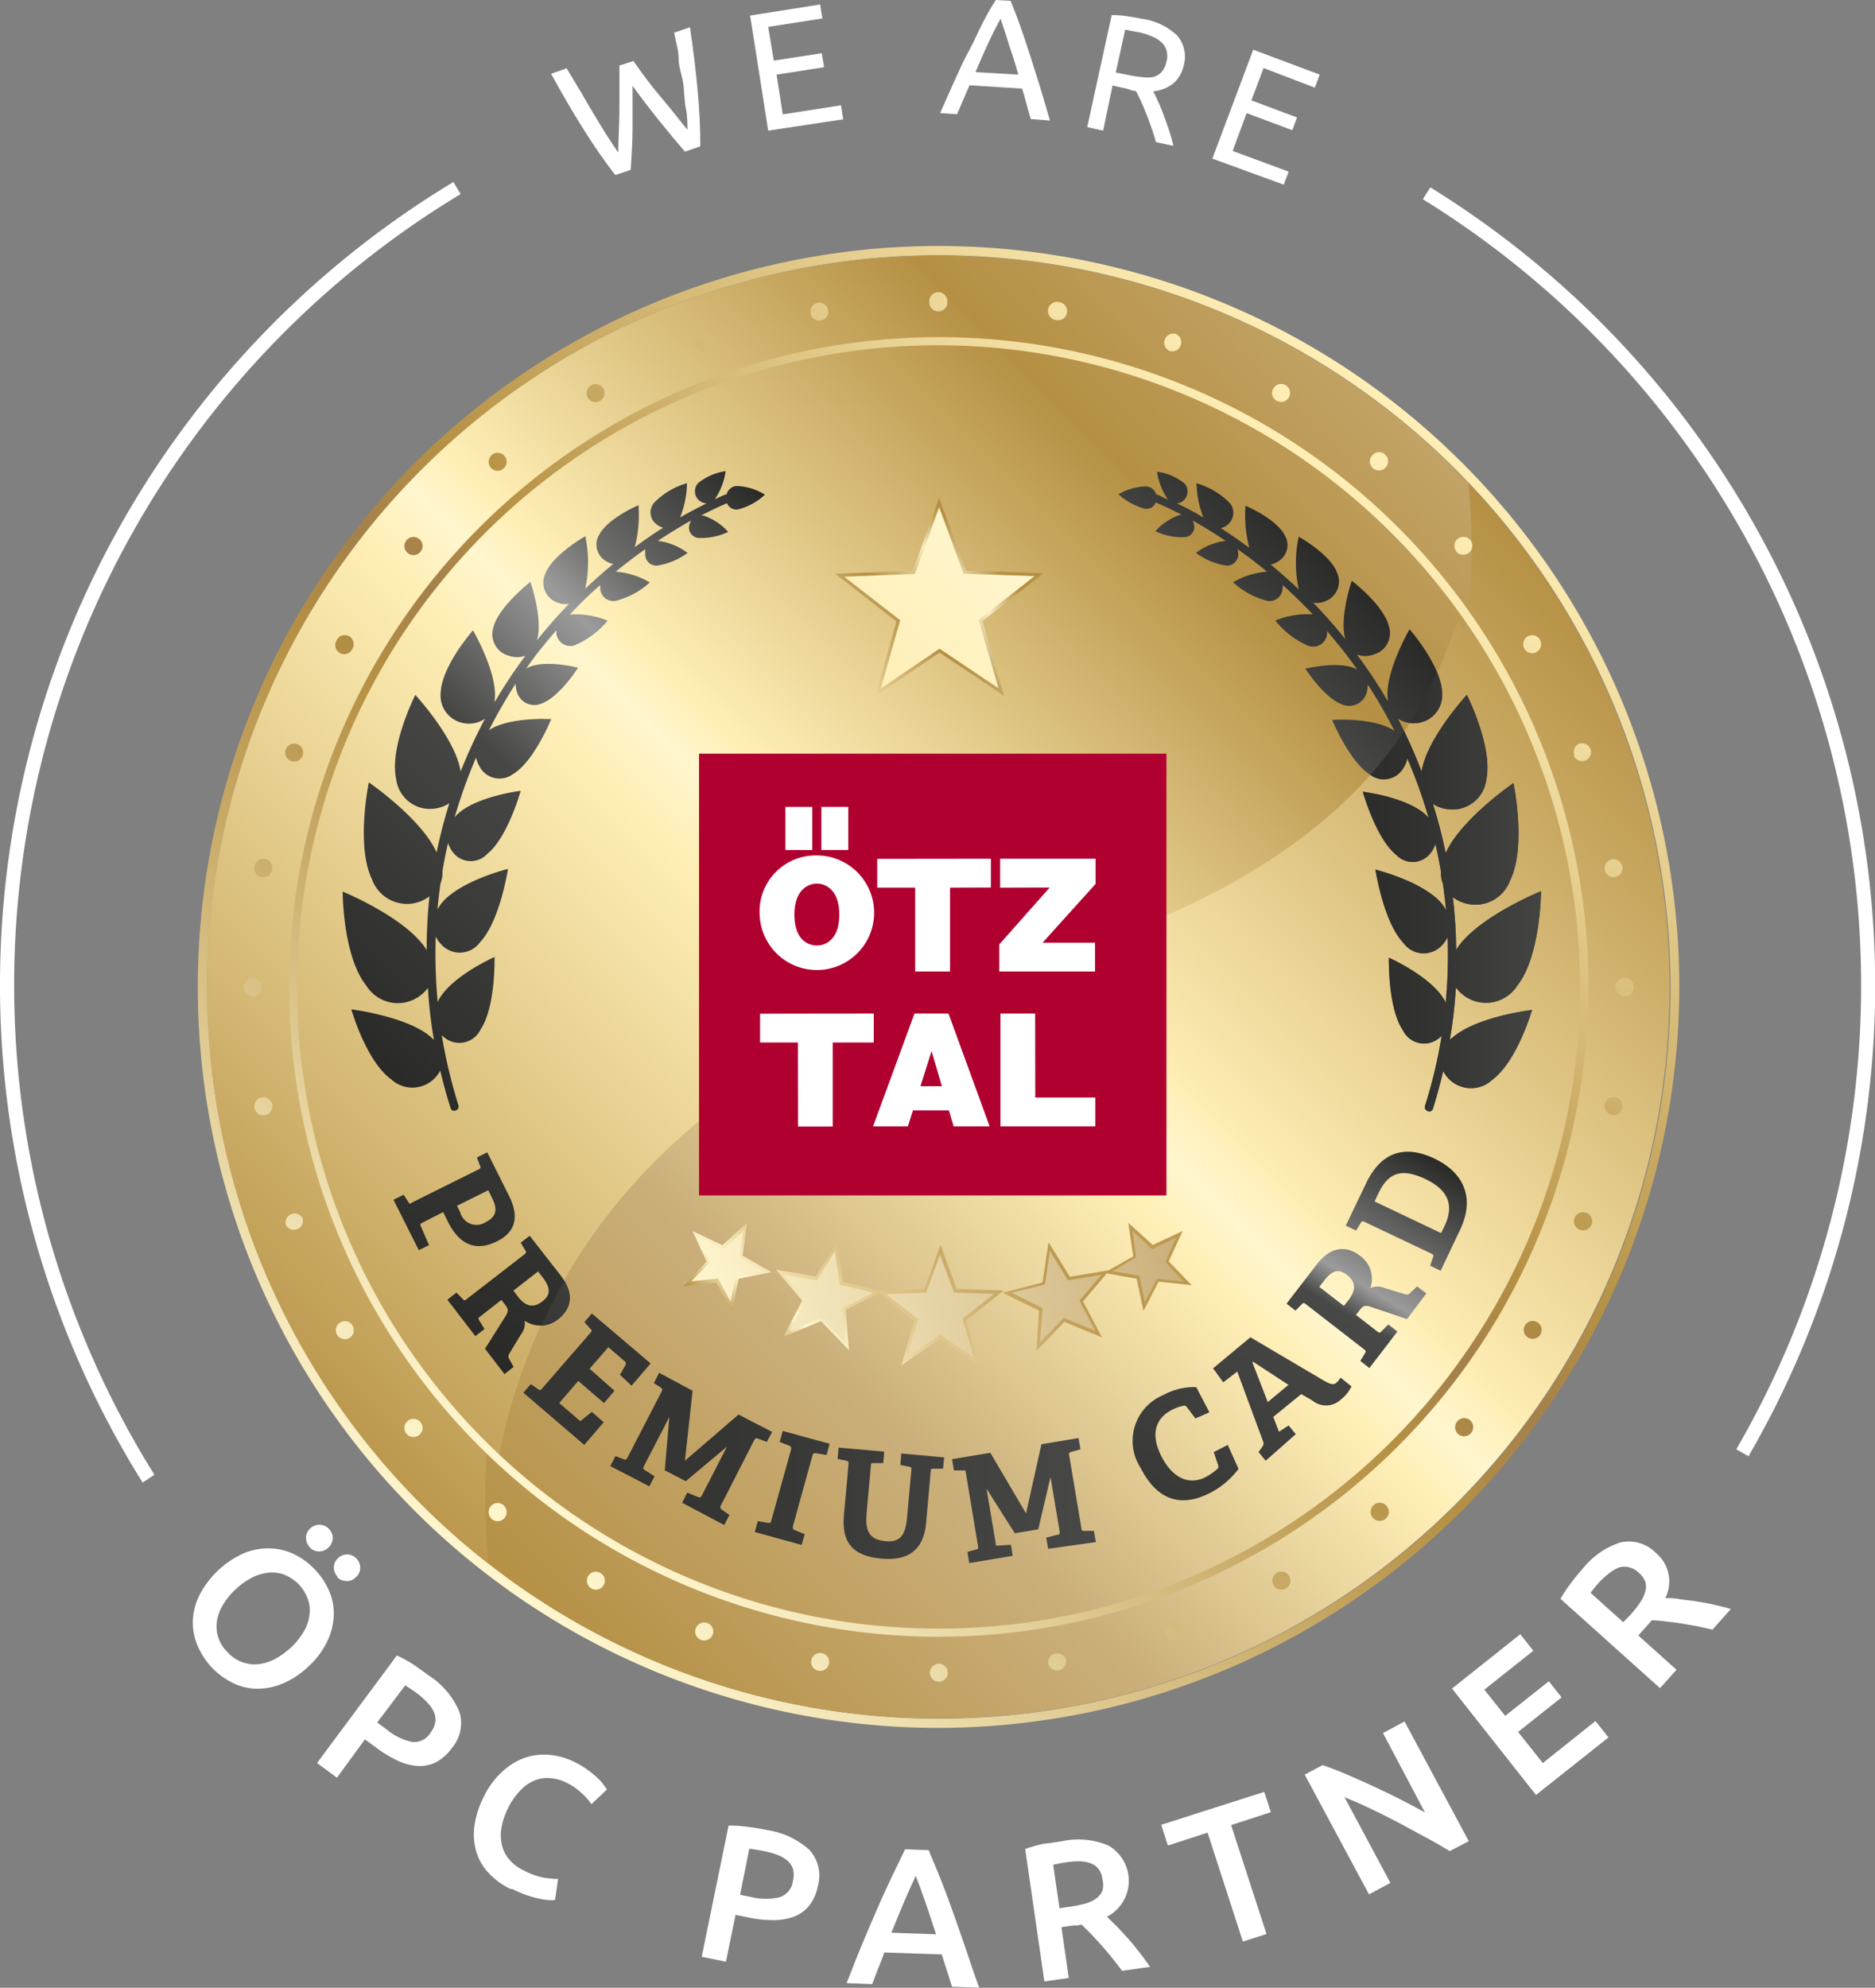 <svg id="Ebene_1" data-name="Ebene 1" xmlns="http://www.w3.org/2000/svg" xmlns:xlink="http://www.w3.org/1999/xlink" width="133.95" height="141.97" viewBox="0 0 133.95 141.97"><rect x="0" y="0" width="133.95" height="141.97" fill="#808080" stroke="none"/><defs><style>.cls-1{fill:none;}.cls-2{fill:url(#Neues_Verlaufsfeld_1);}.cls-3{fill:url(#linear-gradient);}.cls-4{fill:url(#linear-gradient-2);}.cls-5{clip-path:url(#clip-path);}.cls-6{fill:url(#linear-gradient-3);}.cls-7{fill:url(#linear-gradient-4);}.cls-8{fill:url(#linear-gradient-5);}.cls-9{fill:url(#linear-gradient-6);}.cls-10{fill:url(#linear-gradient-7);}.cls-11{fill:url(#linear-gradient-8);}.cls-12{fill:url(#linear-gradient-9);}.cls-13{fill:url(#linear-gradient-10);}.cls-14{fill:url(#linear-gradient-11);}.cls-15{fill:#b00030;}.cls-16{fill:#fff;}.cls-17{clip-path:url(#clip-path-2);}.cls-18{fill:url(#linear-gradient-12);}.cls-19{clip-path:url(#clip-path-3);}.cls-20{fill:url(#Neues_Verlaufsfeld_1-3);}.cls-21{fill:url(#Unbenannter_Verlauf_32);}</style><linearGradient id="Neues_Verlaufsfeld_1" x1="53.89" y1="109.19" x2="78.23" y2="68.53" gradientUnits="userSpaceOnUse"><stop offset="0" stop-color="#292928"/><stop offset="0.19" stop-color="#323231"/><stop offset="0.73" stop-color="#484847"/><stop offset="0.78" stop-color="#9b9b9b"/><stop offset="0.85" stop-color="#6e6e6d"/><stop offset="1" stop-color="#292928"/></linearGradient><linearGradient id="linear-gradient" x1="23.46" y1="109.73" x2="98.27" y2="34.91" gradientTransform="translate(-2.92 8.18) rotate(-8.13)" gradientUnits="userSpaceOnUse"><stop offset="0" stop-color="#fff6ce"/><stop offset="0.17" stop-color="#dfca92"/><stop offset="0.34" stop-color="#c1a05a"/><stop offset="0.43" stop-color="#b59044"/><stop offset="0.51" stop-color="#a4804b"/><stop offset="0.59" stop-color="#b59044"/><stop offset="1" stop-color="#ffefb6"/></linearGradient><linearGradient id="linear-gradient-2" x1="36.32" y1="137.37" x2="110.19" y2="63.5" gradientTransform="matrix(1, 0, 0, 1, -5.71, -29.25)" gradientUnits="userSpaceOnUse"><stop offset="0" stop-color="#b59044"/><stop offset="0.27" stop-color="#cbb07c"/><stop offset="0.49" stop-color="#ffefb6"/><stop offset="0.53" stop-color="#fff6ce"/><stop offset="0.57" stop-color="#ffefb6"/><stop offset="0.57" stop-color="#feedb4"/><stop offset="0.87" stop-color="#caaa64"/><stop offset="1" stop-color="#b59044"/></linearGradient><clipPath id="clip-path" transform="translate(-0.52 -0.67)"><path id="SVGID" class="cls-1" d="M67.55,18.93A52.24,52.24,0,1,0,119.8,71.15,52.23,52.23,0,0,0,67.55,18.93Z"/></clipPath><linearGradient id="linear-gradient-3" x1="16.07" y1="123.16" x2="100.75" y2="38.48" gradientTransform="matrix(1, 0, 0, 1, -5.71, -29.25)" gradientUnits="userSpaceOnUse"><stop offset="0" stop-color="#b59044"/><stop offset="0.42" stop-color="#ffefb6"/><stop offset="0.46" stop-color="#fff6ce"/><stop offset="0.49" stop-color="#ffefb6"/><stop offset="0.77" stop-color="#b59044"/><stop offset="1" stop-color="#cbb07c"/></linearGradient><linearGradient id="linear-gradient-4" x1="28.06" y1="105.13" x2="93.67" y2="39.51" xlink:href="#linear-gradient"/><linearGradient id="linear-gradient-5" x1="49.44" y1="100.49" x2="66.78" y2="83.15" gradientTransform="translate(-2.92 8.18) rotate(-8.13)" gradientUnits="userSpaceOnUse"><stop offset="0" stop-color="#b59044"/><stop offset="0.12" stop-color="#fff6ce"/><stop offset="0.24" stop-color="#e9d39c"/><stop offset="0.64" stop-color="#bd9a51"/></linearGradient><linearGradient id="linear-gradient-6" x1="40.43" y1="93.26" x2="75.23" y2="93.26" gradientTransform="translate(-2.92 8.18) rotate(-8.13)" gradientUnits="userSpaceOnUse"><stop offset="0" stop-color="#fff6ce"/><stop offset="1" stop-color="#cbb07c"/></linearGradient><linearGradient id="linear-gradient-7" x1="68.13" y1="79.05" x2="78.54" y2="68.65" gradientTransform="matrix(1, 0, 0, 1, -6.24, -29.92)" gradientUnits="userSpaceOnUse"><stop offset="0" stop-color="#e9d39c"/><stop offset="0.39" stop-color="#b59044"/><stop offset="0.68" stop-color="#f6e9c0"/><stop offset="0.86" stop-color="#b59044"/></linearGradient><linearGradient id="linear-gradient-8" x1="68.59" y1="78.55" x2="78.08" y2="69.06" gradientTransform="matrix(1, 0, 0, 1, -6.24, -29.92)" gradientUnits="userSpaceOnUse"><stop offset="0" stop-color="#ffefb6"/><stop offset="1" stop-color="#fff6ce"/></linearGradient><linearGradient id="linear-gradient-9" x1="29.23" y1="102.29" x2="63.58" y2="67.94" gradientTransform="matrix(1, 0, 0, 1, -5.71, -29.25)" gradientUnits="userSpaceOnUse"><stop offset="0" stop-color="#292928"/><stop offset="0.11" stop-color="#313130"/><stop offset="0.45" stop-color="#474746"/><stop offset="0.68" stop-color="#9b9b9b"/><stop offset="0.77" stop-color="#6e6e6d"/><stop offset="1" stop-color="#292928"/></linearGradient><linearGradient id="linear-gradient-10" x1="92.24" y1="93.4" x2="108.82" y2="76.82" gradientTransform="matrix(1, 0, 0, 1, -5.71, -29.25)" gradientUnits="userSpaceOnUse"><stop offset="0" stop-color="#6e6e6d"/><stop offset="0.36" stop-color="#585857"/><stop offset="1" stop-color="#292928"/></linearGradient><linearGradient id="linear-gradient-11" x1="25.83" y1="107.36" x2="95.9" y2="37.28" xlink:href="#linear-gradient"/><clipPath id="clip-path-2" transform="translate(-0.52 -0.67)"><path id="SVGID-2" data-name="SVGID" class="cls-1" d="M104.1,74.92a33.74,33.74,0,0,0,.43-3.71,3.08,3.08,0,0,0,.74.68,2.66,2.66,0,0,0,3.67-.86c1.65-2.12,1.67-6.71,1.67-6.71s-4.52,1.84-6,4.09l-.06.1a33.59,33.59,0,0,0-.24-3.76,2.8,2.8,0,0,0,.71.38,2.65,2.65,0,0,0,3.4-1.62c1.16-2.41.22-6.91.22-6.91s-3.75,2.57-4.84,5a34.75,34.75,0,0,0-.91-3.51,2.53,2.53,0,0,0,1.11.38,2.43,2.43,0,0,0,2.7-2.12c.49-2.34-1.39-6.05-1.39-6.05s-2.88,3.13-3.23,5.48A36.76,36.76,0,0,0,100.39,52a2,2,0,0,0,1.37.31,2,2,0,0,0,1.78-2.17c-.06-1.95-2.32-4.53-2.32-4.53s-1.8,3.11-1.56,5c0,0,0,.08,0,.13a36,36,0,0,0-2.2-3.32,1.73,1.73,0,0,0,1.19,0,1.59,1.59,0,0,0,1.1-2c-.37-1.54-2.66-3.27-2.66-3.27s-.91,2.66-.46,4.17c-.72-.9-1.48-1.76-2.29-2.6a1.57,1.57,0,0,0,.93-.14,1.5,1.5,0,0,0,.77-2C95.57,40.27,93.3,39,93.3,39a8.93,8.93,0,0,0,0,3.76c-.65-.61-1.32-1.2-2-1.77a1.44,1.44,0,0,0,.53-.22,1.35,1.35,0,0,0,.47-1.87c-.61-1.19-2.8-2.11-2.8-2.11a9,9,0,0,0,.27,3l-.93-.66c-.33-.23-.7-.48-1.11-.74a1.07,1.07,0,0,0,.46-.22,1.09,1.09,0,0,0,.22-1.53A5.31,5.31,0,0,0,86,35.19a7.06,7.06,0,0,0,.49,2.44c-.59-.35-1.23-.7-1.89-1a.86.86,0,0,0,.53-1.44,4,4,0,0,0-1.95-.83,4.77,4.77,0,0,0,.78,2L83.21,36h-.08a.82.82,0,0,0-.71-.59,4.17,4.17,0,0,0-2,.56A4.55,4.55,0,0,0,82.29,37a.71.71,0,0,0,.8-.44c.64.27,1.26.57,1.86.88h-.12a4.09,4.09,0,0,0-1.77,1.17,4.41,4.41,0,0,0,2.15.42.73.73,0,0,0,.6-.94,1.28,1.28,0,0,0-.09-.24c.89.49,1.69,1,2.36,1.45a4.39,4.39,0,0,0-2.12.86,4.88,4.88,0,0,0,2.19.91.81.81,0,0,0,.83-.88,1,1,0,0,0-.06-.31c.73.52,1.44,1.06,2.12,1.62a5.58,5.58,0,0,0-2.43.76,5.79,5.79,0,0,0,2.46,1.33.94.94,0,0,0,1.08-.94.64.64,0,0,0,0-.2c.76.68,1.47,1.38,2.16,2.1a6.06,6.06,0,0,0-2.68.44A6,6,0,0,0,94,46.8,1,1,0,0,0,95.32,46a1.14,1.14,0,0,0,0-.26c.77.89,1.49,1.8,2.16,2.75l-.11-.06c-1.23-.58-3.59,0-3.59,0s1.34,2.1,2.62,2.55a1.29,1.29,0,0,0,1.74-.8,1.83,1.83,0,0,0,.09-.62,34.17,34.17,0,0,1,1.91,3.31c-1.47-1-4.45-.78-4.45-.78h0s1.23,3,2.75,3.94a1.62,1.62,0,0,0,2.38-.58,1.91,1.91,0,0,0,.24-.61,35,35,0,0,1,1.53,4.27,2.31,2.31,0,0,0-.16-.19c-1.34-1.32-4.55-1.7-4.55-1.7s.92,3.31,2.37,4.49a1.61,1.61,0,0,0,2.49-.14,2,2,0,0,0,.33-.63c.15.66.28,1.32.4,2a2,2,0,0,0,.14.88c.08.62.16,1.24.22,1.86a3.3,3.3,0,0,0-.27-.42c-1.31-1.63-4.78-2.48-4.78-2.48s.57,3.74,2,5.24a1.78,1.78,0,0,0,2.75.17,2.58,2.58,0,0,0,.41-.58,36.64,36.64,0,0,1-.14,4.68.84.84,0,0,0-.06-.14c-.94-1.73-4-3.08-4-3.08s-.09,3.57,1,5.18a1.68,1.68,0,0,0,2.52.62,2.5,2.5,0,0,0,.25-.21,34.49,34.49,0,0,1-1.19,5,.3.3,0,0,0,.2.37.26.26,0,0,0,.23,0,.27.27,0,0,0,.14-.17c.28-.89.52-1.79.73-2.68a2.63,2.63,0,0,0,.35.49,2.22,2.22,0,0,0,3.15.13c1.8-1.33,2.85-5,2.85-5s-4,.47-5.71,2Z"/></clipPath><linearGradient id="linear-gradient-12" x1="101.05" y1="93.73" x2="118.16" y2="93.73" gradientTransform="matrix(1, 0, 0, 1, -5.71, -29.25)" gradientUnits="userSpaceOnUse"><stop offset="0.02" stop-color="#292928"/><stop offset="0.41" stop-color="#323231"/><stop offset="1" stop-color="#484847"/></linearGradient><clipPath id="clip-path-3" transform="translate(-0.52 -0.67)"><path id="SVGID-3" data-name="SVGID" class="cls-2" d="M28.63,86.36l.73-.36.35.55c.09.12.12.12.26,0l4.74-2.36c.14-.07.16-.1.11-.24l-.23-.61.74-.37,1.57,3.14c.85,1.71.21,2.68-.86,3.21-1.61.81-2.75.16-3.53-1.41l-.33-.67L30.69,88c-.14.07-.16.09-.11.24l.59,1.36-.73.36Zm4.77.9a1.2,1.2,0,0,0,1.83.69c.89-.44.77-1.07.44-1.72l-.27-.55-2.23,1.11ZM35.17,97l1.47-2.33c.2-.32.21-.49,0-.77l-.3-.39-1.53,1.2c-.13.1-.14.13-.06.26l.38.62-.65.51-2-2.6.65-.51.46.47c.09.11.14.1.26,0L38,90.25c.12-.1.13-.13.06-.26l-.34-.56.64-.5,2.17,2.78c1.15,1.47.71,2.51-.14,3.18A2,2,0,0,1,38,95a1.27,1.27,0,0,1-.28,1l-.82,1.36a.33.33,0,0,0,0,.37l.31.57-.65.51Zm2.31-3.77c.46.59,1,1,1.8.38.63-.49.54-1,0-1.72l-.32-.41-1.76,1.37ZM89,105.58a5.9,5.9,0,0,1-2,1.7c-2.29,1.19-3.92.35-5-1.78a3.54,3.54,0,0,1,1.62-5.19,4.57,4.57,0,0,1,2.36-.57l.94,1.8-1,.44-.62-.82a.21.21,0,0,0-.23-.09,3.11,3.11,0,0,0-.87.32c-1.17.61-1.5,1.79-.68,3.35s2,2,3.1,1.44a4.06,4.06,0,0,0,.86-.59c.09-.09.1-.13.06-.28l-.31-.93,1-.51Zm4.48-5.34-2,1.63.41,1.06.69-.45.51.62L90.94,105l-.51-.62.27-.38a.36.36,0,0,0,.06-.37l-1.85-5-1,.77-.73-1,2.67-2.22L95,99.22c.55.32.78.4,1,.2a1.45,1.45,0,0,0,.29-.36l.78.63a2.63,2.63,0,0,1-.76.94,1.54,1.54,0,0,1-2.06.05Zm-3.44-2.31L90,98l1.09,2.81,1.48-1.23Zm11-3.05L98.43,94c-.36-.12-.53-.08-.74.2l-.3.38,1.54,1.2c.13.1.15.1.26,0l.51-.52.65.51-2,2.61-.65-.51.34-.56c.08-.12.06-.16-.06-.26l-4.18-3.24c-.13-.1-.16-.1-.27,0l-.46.47-.64-.5L94.57,91c1.14-1.47,2.27-1.29,3.12-.63a2,2,0,0,1,.73,2.29,1.3,1.3,0,0,1,1,0l1.52.46a.33.33,0,0,0,.35-.13l.47-.44.66.5Zm-4.22-1.31c.46-.59.72-1.22-.08-1.85-.63-.48-1.09-.28-1.65.45l-.32.41,1.76,1.36Zm6.62-2.14-.75-.36.21-.62c.06-.13,0-.17-.11-.24L98,87.94c-.14-.07-.18-.06-.26.06l-.34.56-.74-.35,1.44-3c1.11-2.35,2.85-2.76,4.88-1.8s3,2.75,1.81,5.18Zm.28-3.2c.78-1.65.07-2.66-1.35-3.34-1.72-.82-2.67-.47-3.37,1l-.28.59,4.75,2.26Z"/></clipPath><linearGradient id="Neues_Verlaufsfeld_1-3" x1="59.94" y1="142.67" x2="72.37" y2="121.91" gradientTransform="matrix(1, 0, 0, 1, -5.71, -29.25)" xlink:href="#Neues_Verlaufsfeld_1"/><linearGradient id="Unbenannter_Verlauf_32" x1="37.91" y1="103.36" x2="78.76" y2="103.36" gradientUnits="userSpaceOnUse"><stop offset="0.36" stop-color="#353534"/><stop offset="1" stop-color="#484847"/></linearGradient></defs><path class="cls-3" d="M67.58,124.08a52.92,52.92,0,1,1,52.91-52.93A53,53,0,0,1,67.58,124.08Zm0-105.18a52.26,52.26,0,1,0,52.28,52.25A52.31,52.31,0,0,0,67.55,18.9Z" transform="translate(-0.52 -0.67)"/><path class="cls-4" d="M67.55,18.93A52.24,52.24,0,1,0,119.8,71.15,52.23,52.23,0,0,0,67.55,18.93Z" transform="translate(-0.52 -0.67)"/><g class="cls-5"><path class="cls-6" d="M104.94,30.25c.28,3.41,1.34,10,.2,15.25-.17.73-.35-1-.59-.3-2.72,8.36-9.33,18.71-32.29,24.85-26.12,7-34,23.7-36.08,34.59-.13.69-.82-1.1-.88-.44a48.55,48.55,0,0,0,.59,11.61S8.24,102.72,7.5,72.44,41,8.38,54,8.38C80,8.37,102.35-.65,104.94,30.25Z" transform="translate(-0.52 -0.67)"/></g><path class="cls-7" d="M67.58,117.57A46.41,46.41,0,1,1,114,71.15,46.46,46.46,0,0,1,67.58,117.57Zm0-92.24A45.83,45.83,0,1,0,113.4,71.15,45.89,45.89,0,0,0,67.55,25.33Z" transform="translate(-0.52 -0.67)"/><path class="cls-8" d="M65.83,95,63.37,93l-2.43,1.21.23,2.89-2-2.07-2.68,1.11,1.34-2.58-1.88-2.21,2.86.48,1.52-2.47.43,2.87,2.57.62,3.24-.12,1.14-3.15,1.15,3.15,3.36.11L69.54,95l.94,3.21L67.69,96.3l-2.77,1.88Zm8.92-.72L72.14,93,75,92.27l.43-2.88,1.52,2.47,2.76-.46,1.77-1L81.12,88l1.75,1.59,2.14-1-1,2.17,1.64,1.7-2.36-.25L82.21,94.3,81.72,92l-2.13-.38-1.7,2,1.35,2.57-2.68-1.11-2,2.08Zm-23.06-2-2.36.26L51,90.77,50,88.6l2.13,1L53.89,88l-.32,2.35,2.06,1.18L53.29,92l-.49,2.32Z" transform="translate(-0.52 -0.67)"/><path class="cls-9" d="M67.67,90.28l1,2.71,2.87.09-2.26,1.78.8,2.77L67.69,96,65.3,97.64l.79-2.77L63.82,93.1,66.69,93Zm-8.78,1.84-2.4-.41,1.57,1.86-1.12,2.16,2.25-.93,1.7,1.74-.19-2.43L62.89,93l-2.37-.57-.36-2.41ZM75.52,90l-.35,2.41L72.8,93,75,94.11l-.18,2.42,1.7-1.73,2.25.92-1.13-2.16,1.58-1.85-2.4.4Zm5.91-1.42.25,1.88-1.65,1,1.88.33.39,1.86L83.2,92l1.88.2L83.77,90.8l.78-1.74-1.72.83ZM52.17,89.9l-1.71-.82.78,1.73-1.32,1.37,1.9-.2.89,1.67.39-1.86L55,91.46l-1.65-.95.26-1.88Z" transform="translate(-0.52 -0.67)"/><polygon class="cls-10" points="64.04 44.38 59.66 40.98 65.21 40.77 67.09 35.55 69.01 40.76 74.55 40.94 70.19 44.36 71.73 49.69 67.12 46.61 62.53 49.72 64.04 44.38"/><polygon class="cls-11" points="67.09 36.23 68.84 40.98 73.9 41.15 69.92 44.28 71.33 49.15 67.12 46.33 62.93 49.17 64.31 44.3 60.31 41.19 65.37 40.99 67.09 36.23"/><path class="cls-12" d="M53.12,35.38a.82.82,0,0,0-.7.61s-.05,0-.08,0l-.75.33a4.7,4.7,0,0,0,.77-2,4.11,4.11,0,0,0-1.94.83A.86.86,0,0,0,51,36.62q-1,.5-1.89,1a7,7,0,0,0,.49-2.44,5.27,5.27,0,0,0-2.38,1.43,1.06,1.06,0,0,0,.22,1.52,1.26,1.26,0,0,0,.46.23c-.41.25-.78.5-1.11.73s-.62.44-.92.66a9.18,9.18,0,0,0,.26-3s-2.18.93-2.8,2.11a1.36,1.36,0,0,0,.47,1.88,1.67,1.67,0,0,0,.53.21q-1.05.86-2,1.77a8.93,8.93,0,0,0,0-3.75S40,40.28,39.47,41.66a1.5,1.5,0,0,0,.77,2,1.65,1.65,0,0,0,.93.14c-.81.83-1.57,1.7-2.29,2.6.46-1.52-.47-4.17-.47-4.17S36.13,44,35.76,45.5a1.59,1.59,0,0,0,1.1,2,1.75,1.75,0,0,0,1.2,0,34.06,34.06,0,0,0-2.2,3.32l0-.13c.25-1.92-1.55-5-1.55-5S32.07,48.22,32,50.17a2,2,0,0,0,1.79,2.17A2,2,0,0,0,35.17,52a36.76,36.76,0,0,0-1.74,3.77c-.36-2.35-3.24-5.47-3.24-5.47s-1.87,3.7-1.37,6a2.43,2.43,0,0,0,2.69,2.13,2.55,2.55,0,0,0,1.11-.39c-.36,1.15-.66,2.32-.91,3.51-1.09-2.43-4.84-5-4.84-5s-.94,4.5.22,6.91a2.66,2.66,0,0,0,4.11,1.23C31.06,66,31,67.27,31,68.54a.6.6,0,0,0-.06-.11C29.47,66.18,25,64.35,25,64.35s0,4.59,1.68,6.7a2.65,2.65,0,0,0,3.67.86,2.87,2.87,0,0,0,.74-.68,33.19,33.19,0,0,0,.43,3.71l-.19-.18c-1.66-1.49-5.71-2-5.71-2s1.05,3.7,2.85,5a2.23,2.23,0,0,0,3.16-.14,2,2,0,0,0,.34-.49c.21.9.46,1.79.74,2.68a.24.24,0,0,0,.14.17.26.26,0,0,0,.23,0,.29.29,0,0,0,.19-.37,37.3,37.3,0,0,1-1.19-5,2.5,2.5,0,0,0,.25.21,1.68,1.68,0,0,0,2.52-.62c1.09-1.62,1-5.18,1-5.18s-3.08,1.36-4,3.08l-.06.15a36.86,36.86,0,0,1-.14-4.69,2.11,2.11,0,0,0,.41.58,1.78,1.78,0,0,0,2.75-.17c1.43-1.5,2-5.24,2-5.24s-3.47.85-4.77,2.48a4.19,4.19,0,0,0-.27.42c.06-.62.13-1.24.22-1.86a2.17,2.17,0,0,0,.14-.88c.11-.67.24-1.33.4-2a2.2,2.2,0,0,0,.32.62,1.61,1.61,0,0,0,2.49.14c1.46-1.18,2.38-4.5,2.38-4.5s-3.22.4-4.56,1.71a2.31,2.31,0,0,0-.16.19,36.19,36.19,0,0,1,1.53-4.27,2.12,2.12,0,0,0,.24.62,1.61,1.61,0,0,0,2.38.57c1.52-.89,2.75-3.94,2.75-3.94h0s-3-.18-4.45.79a37.57,37.57,0,0,1,1.91-3.32,1.76,1.76,0,0,0,.1.62,1.29,1.29,0,0,0,1.74.8c1.28-.45,2.62-2.56,2.62-2.56s-2.37-.62-3.6,0l-.11.07c.67-1,1.4-1.86,2.16-2.75a2.36,2.36,0,0,0,0,.26,1,1,0,0,0,1.3.82A6.17,6.17,0,0,0,43.93,45a6.09,6.09,0,0,0-2.69-.44q1-1.1,2.16-2.1a1.29,1.29,0,0,0,0,.2.94.94,0,0,0,1.08.93,5.7,5.7,0,0,0,2.46-1.32,5.6,5.6,0,0,0-2.43-.77c.68-.56,1.39-1.1,2.11-1.61a1.13,1.13,0,0,0,0,.3.8.8,0,0,0,.83.88,4.94,4.94,0,0,0,2.19-.91,4.44,4.44,0,0,0-2.12-.86c.67-.45,1.48-.95,2.36-1.45a1.28,1.28,0,0,0-.09.24.74.74,0,0,0,.6,1,4.5,4.5,0,0,0,2.15-.43,4.07,4.07,0,0,0-1.78-1.17H50.6c.6-.31,1.22-.61,1.86-.88a.71.71,0,0,0,.8.44A4.43,4.43,0,0,0,55.17,36,4.11,4.11,0,0,0,53.12,35.38Z" transform="translate(-0.52 -0.67)"/><path class="cls-13" d="M104.1,74.92a33.74,33.74,0,0,0,.43-3.71,3.08,3.08,0,0,0,.74.68,2.66,2.66,0,0,0,3.67-.86c1.65-2.12,1.67-6.71,1.67-6.71s-4.52,1.84-6,4.09l-.06.1a33.59,33.59,0,0,0-.24-3.76,2.8,2.8,0,0,0,.71.38,2.65,2.65,0,0,0,3.4-1.62c1.16-2.41.22-6.91.22-6.91s-3.75,2.57-4.84,5a34.75,34.75,0,0,0-.91-3.51,2.53,2.53,0,0,0,1.11.38,2.43,2.43,0,0,0,2.7-2.12c.49-2.34-1.39-6.05-1.39-6.05s-2.88,3.13-3.23,5.48A36.76,36.76,0,0,0,100.39,52a2,2,0,0,0,1.37.31,2,2,0,0,0,1.78-2.17c-.06-1.95-2.32-4.53-2.32-4.53s-1.8,3.11-1.56,5c0,0,0,.08,0,.13a36,36,0,0,0-2.2-3.32,1.73,1.73,0,0,0,1.19,0,1.59,1.59,0,0,0,1.1-2c-.37-1.54-2.66-3.27-2.66-3.27s-.91,2.66-.46,4.17c-.72-.9-1.48-1.76-2.29-2.6a1.57,1.57,0,0,0,.93-.14,1.5,1.5,0,0,0,.77-2C95.57,40.27,93.3,39,93.3,39a8.93,8.93,0,0,0,0,3.76c-.65-.61-1.32-1.2-2-1.77a1.44,1.44,0,0,0,.53-.22,1.35,1.35,0,0,0,.47-1.87c-.61-1.19-2.8-2.11-2.8-2.11a9,9,0,0,0,.27,3l-.93-.66c-.33-.23-.7-.48-1.11-.74a1.07,1.07,0,0,0,.46-.22,1.09,1.09,0,0,0,.22-1.53A5.31,5.31,0,0,0,86,35.19a7.06,7.06,0,0,0,.49,2.44c-.59-.35-1.23-.7-1.89-1a.86.86,0,0,0,.53-1.44,4,4,0,0,0-1.95-.83,4.77,4.77,0,0,0,.78,2L83.21,36h-.08a.82.82,0,0,0-.71-.59,4.17,4.17,0,0,0-2,.56A4.55,4.55,0,0,0,82.29,37a.71.71,0,0,0,.8-.44c.64.27,1.26.57,1.86.88h-.12a4.09,4.09,0,0,0-1.77,1.17,4.41,4.41,0,0,0,2.15.42.73.73,0,0,0,.6-.94,1.28,1.28,0,0,0-.09-.24c.89.49,1.69,1,2.36,1.45a4.39,4.39,0,0,0-2.12.86,4.88,4.88,0,0,0,2.19.91.81.81,0,0,0,.83-.88,1,1,0,0,0-.06-.31c.73.52,1.44,1.06,2.12,1.62a5.58,5.58,0,0,0-2.43.76,5.79,5.79,0,0,0,2.46,1.33.94.94,0,0,0,1.08-.94.64.64,0,0,0,0-.2c.76.68,1.47,1.38,2.16,2.1a6.06,6.06,0,0,0-2.68.44A6,6,0,0,0,94,46.8,1,1,0,0,0,95.32,46a1.14,1.14,0,0,0,0-.26c.77.89,1.49,1.8,2.16,2.75l-.11-.06c-1.23-.58-3.59,0-3.59,0s1.34,2.1,2.62,2.55a1.29,1.29,0,0,0,1.74-.8,1.83,1.83,0,0,0,.09-.62,34.17,34.17,0,0,1,1.91,3.31c-1.47-1-4.45-.78-4.45-.78h0s1.23,3,2.75,3.94a1.62,1.62,0,0,0,2.38-.58,1.91,1.91,0,0,0,.24-.61,35,35,0,0,1,1.53,4.27,2.31,2.31,0,0,0-.16-.19c-1.34-1.32-4.55-1.7-4.55-1.7s.92,3.31,2.37,4.49a1.61,1.61,0,0,0,2.49-.14,2,2,0,0,0,.33-.63c.15.66.28,1.32.4,2a2,2,0,0,0,.14.88c.08.62.16,1.24.22,1.86a3.3,3.3,0,0,0-.27-.42c-1.31-1.63-4.78-2.48-4.78-2.48s.57,3.74,2,5.24a1.78,1.78,0,0,0,2.75.17,2.58,2.58,0,0,0,.41-.58,36.64,36.64,0,0,1-.14,4.68.84.84,0,0,0-.06-.14c-.94-1.73-4-3.08-4-3.08s-.09,3.57,1,5.18a1.68,1.68,0,0,0,2.52.62,2.5,2.5,0,0,0,.25-.21,34.49,34.49,0,0,1-1.19,5,.3.3,0,0,0,.2.37.26.26,0,0,0,.23,0,.27.27,0,0,0,.14-.17c.28-.89.52-1.79.73-2.68a2.63,2.63,0,0,0,.35.49,2.22,2.22,0,0,0,3.15.13c1.8-1.33,2.85-5,2.85-5s-4,.47-5.71,2Z" transform="translate(-0.52 -0.67)"/><path class="cls-14" d="M68.2,22.18a.65.65,0,1,1-1.29,0,.64.64,0,0,1,.64-.64A.65.65,0,0,1,68.2,22.18Zm-.62,97.32a.64.64,0,1,0,.65.64A.64.64,0,0,0,67.58,119.5ZM58.94,22.3a.64.64,0,1,0,.74.52A.63.63,0,0,0,58.94,22.3Zm17,96.46a.65.65,0,0,0-.53.75.65.65,0,0,0,1.27-.23A.64.64,0,0,0,76,118.76ZM50.58,24.53a.66.66,0,0,0-.39.83.65.65,0,0,0,.83.39.65.65,0,1,0-.44-1.22Zm33.53,92.05a.63.63,0,0,0-.38.82.64.64,0,1,0,1.21-.44A.63.63,0,0,0,84.11,116.58ZM42.74,28.2a.64.64,0,1,0,.88.23A.63.63,0,0,0,42.74,28.2Zm49,84.81a.64.64,0,0,0-.24.88.64.64,0,0,0,1.12-.64A.64.64,0,0,0,91.75,113ZM35.66,33.16a.65.65,0,0,0-.08.91.63.63,0,0,0,.9.07.62.62,0,0,0,.08-.9A.63.63,0,0,0,35.66,33.16Zm63,75a.65.65,0,0,0,.83,1,.65.65,0,1,0-.83-1Zm-69.1-68.9a.64.64,0,0,0,1,.82.63.63,0,0,0-.08-.9A.64.64,0,0,0,29.54,39.28Zm75.06,62.94a.64.64,0,0,0,.08.9.64.64,0,1,0,.83-1A.64.64,0,0,0,104.6,102.22Zm-80-55.86A.64.64,0,1,0,25.7,47a.65.65,0,0,0-.23-.88A.64.64,0,0,0,24.59,46.36Zm84.84,49a.63.63,0,0,0,.24.87.64.64,0,1,0-.24-.87ZM20.93,54.2a.64.64,0,1,0,1.21.44.64.64,0,0,0-.38-.82A.65.65,0,0,0,20.93,54.2ZM113,87.68a.64.64,0,0,0,.38.82.65.65,0,1,0-.38-.82ZM18.7,62.56a.64.64,0,1,0,1.26.22.64.64,0,1,0-1.26-.22Zm96.47,17a.64.64,0,1,0,1.27.22.64.64,0,0,0-.53-.74A.63.63,0,0,0,115.17,79.54ZM17.94,71.18a.65.65,0,1,0,.65-.65A.64.64,0,0,0,17.94,71.18Zm98,0a.65.65,0,1,0,.64-.65A.65.65,0,0,0,115.9,71.15ZM18.7,79.79a.65.65,0,0,0,.75.53.66.66,0,0,0,.52-.75.64.64,0,0,0-1.27.22Zm96.46-17a.64.64,0,1,0,.53-.74A.63.63,0,0,0,115.16,62.75ZM20.94,88.15a.65.65,0,0,0,1.21-.45.65.65,0,0,0-1.21.45Zm92-33.54a.64.64,0,1,0,.38-.82A.65.65,0,0,0,113,54.61ZM24.6,96a.64.64,0,1,0,1.11-.65.63.63,0,0,0-.87-.23A.64.64,0,0,0,24.6,96Zm84.82-49a.64.64,0,1,0,1.11-.64.64.64,0,1,0-1.11.64ZM29.56,103.07a.65.65,0,1,0,.08-.91A.65.65,0,0,0,29.56,103.07Zm75-63a.65.65,0,0,0,1-.83.66.66,0,0,0-.91-.08A.65.65,0,0,0,104.58,40.08Zm-68.9,69.1a.64.64,0,1,0,.82-1,.63.63,0,0,0-.9.08A.65.65,0,0,0,35.68,109.18ZM98.62,34.12a.64.64,0,1,0,.83-1,.63.63,0,0,0-.9.08A.63.63,0,0,0,98.62,34.12Zm-55.85,80a.64.64,0,0,0,.64-1.11.64.64,0,1,0-.64,1.11ZM91.72,29.29a.64.64,0,1,0-.23-.88A.63.63,0,0,0,91.72,29.29ZM50.61,117.8a.66.66,0,0,0,.83-.39.64.64,0,0,0-.39-.82.64.64,0,1,0-.44,1.21ZM84.08,25.74a.65.65,0,0,0,.44-1.22.65.65,0,0,0-.44,1.22ZM59,120a.64.64,0,1,0,.23-1.26.64.64,0,0,0-.75.51A.64.64,0,0,0,59,120Zm17-96.47a.64.64,0,0,0,.75-.52.65.65,0,0,0-.52-.75.65.65,0,1,0-.23,1.27Z" transform="translate(-0.52 -0.67)"/><rect class="cls-15" x="49.94" y="53.83" width="33.39" height="31.55"/><path class="cls-16" d="M54.79,66a4.09,4.09,0,1,0,4.08-4.23A4,4,0,0,0,54.79,66Z" transform="translate(-0.52 -0.67)"/><rect class="cls-16" x="56.11" y="57.63" width="1.92" height="3.08"/><path class="cls-15" d="M57.27,66c0-1.8,1-2.22,1.61-2.22s1.6.42,1.6,2.22-1,2.2-1.6,2.2S57.27,67.83,57.27,66Z" transform="translate(-0.52 -0.67)"/><rect class="cls-16" x="58.68" y="57.63" width="1.92" height="3.08"/><polygon class="cls-16" points="71.39 69.39 78.23 69.39 78.23 67.33 74.48 67.33 78.27 63.13 78.27 61.33 71.45 61.33 71.45 63.4 74.99 63.39 71.39 67.45 71.39 69.39"/><polygon class="cls-16" points="57.01 80.46 59.49 80.46 59.49 74.46 62.42 74.46 62.42 72.39 54.3 72.4 54.3 74.46 57 74.46 57.01 80.46"/><polygon class="cls-16" points="65.38 69.39 67.87 69.39 67.87 63.4 70.79 63.39 70.79 61.33 62.67 61.34 62.67 63.4 65.38 63.4 65.38 69.39"/><polygon class="cls-16" points="62.37 80.45 64.86 80.45 65.22 79.31 67.79 79.31 68.13 80.45 70.7 80.45 67.76 72.39 65.33 72.39 62.37 80.45"/><polygon class="cls-15" points="65.76 77.58 66.54 75.1 66.56 75.1 67.29 77.58 65.76 77.58"/><polygon class="cls-16" points="71.47 80.45 78.25 80.45 78.25 78.39 73.96 78.39 73.95 72.39 71.47 72.39 71.47 80.45"/><g class="cls-17"><path class="cls-18" d="M96.42,58.13a35.68,35.68,0,0,0,4.94-6,29,29,0,0,0,2.82-6s5.5,3.38,7.51,8,.07,25.47-4.44,26.22-4.07,4.82-7.32,0-5.07-14-4.45-16.39A43.46,43.46,0,0,0,96.42,58.13Z" transform="translate(-0.52 -0.67)"/></g><path id="SVGID-4" data-name="SVGID" class="cls-2" d="M28.63,86.36l.73-.36.35.55c.09.12.12.12.26,0l4.74-2.36c.14-.07.16-.1.11-.24l-.23-.61.74-.37,1.57,3.14c.85,1.71.21,2.68-.86,3.21-1.61.81-2.75.16-3.53-1.41l-.33-.67L30.69,88c-.14.07-.16.09-.11.24l.59,1.36-.73.36Zm4.77.9a1.2,1.2,0,0,0,1.83.69c.89-.44.77-1.07.44-1.72l-.27-.55-2.23,1.11ZM35.17,97l1.47-2.33c.2-.32.21-.49,0-.77l-.3-.39-1.53,1.2c-.13.1-.14.13-.06.26l.38.62-.65.51-2-2.6.65-.51.46.47c.09.11.14.1.26,0L38,90.25c.12-.1.13-.13.06-.26l-.34-.56.64-.5,2.17,2.78c1.15,1.47.71,2.51-.14,3.18A2,2,0,0,1,38,95a1.27,1.27,0,0,1-.28,1l-.82,1.36a.33.33,0,0,0,0,.37l.31.57-.65.51Zm2.31-3.77c.46.59,1,1,1.8.38.63-.49.54-1,0-1.72l-.32-.41-1.76,1.37ZM89,105.58a5.9,5.9,0,0,1-2,1.7c-2.29,1.19-3.92.35-5-1.78a3.54,3.54,0,0,1,1.62-5.19,4.57,4.57,0,0,1,2.36-.57l.94,1.8-1,.44-.62-.82a.21.21,0,0,0-.23-.09,3.11,3.11,0,0,0-.87.32c-1.17.61-1.5,1.79-.68,3.35s2,2,3.1,1.44a4.06,4.06,0,0,0,.86-.59c.09-.09.1-.13.06-.28l-.31-.93,1-.51Zm4.48-5.34-2,1.63.41,1.06.69-.45.51.62L90.94,105l-.51-.62.27-.38a.36.36,0,0,0,.06-.37l-1.85-5-1,.77-.73-1,2.67-2.22L95,99.22c.55.32.78.4,1,.2a1.45,1.45,0,0,0,.29-.36l.78.63a2.63,2.63,0,0,1-.76.94,1.54,1.54,0,0,1-2.06.05Zm-3.44-2.31L90,98l1.09,2.81,1.48-1.23Zm11-3.05L98.43,94c-.36-.12-.53-.08-.74.2l-.3.38,1.54,1.2c.13.1.15.1.26,0l.51-.52.65.51-2,2.61-.65-.51.34-.56c.08-.12.06-.16-.06-.26l-4.18-3.24c-.13-.1-.16-.1-.27,0l-.46.47-.64-.5L94.57,91c1.14-1.47,2.27-1.29,3.12-.63a2,2,0,0,1,.73,2.29,1.3,1.3,0,0,1,1,0l1.52.46a.33.33,0,0,0,.35-.13l.47-.44.66.5Zm-4.22-1.31c.46-.59.72-1.22-.08-1.85-.63-.48-1.09-.28-1.65.45l-.32.41,1.76,1.36Zm6.62-2.14-.75-.36.21-.62c.06-.13,0-.17-.11-.24L98,87.94c-.14-.07-.18-.06-.26.06l-.34.56-.74-.35,1.44-3c1.11-2.35,2.85-2.76,4.88-1.8s3,2.75,1.81,5.18Zm.28-3.2c.78-1.65.07-2.66-1.35-3.34-1.72-.82-2.67-.47-3.37,1l-.28.59,4.75,2.26Z" transform="translate(-0.52 -0.67)"/><g class="cls-19"><path class="cls-20" d="M43.8,87.65a44.17,44.17,0,0,0-5.31,9.26c-1.76,4.57-1.76,5.82-1.76,5.82s12.9,8.26,16.34,9.45,27.41,3.18,28,.11,0-10.76-2-12.26S45.18,90,44.68,89.15,43.8,87.65,43.8,87.65Z" transform="translate(-0.52 -0.67)"/></g><path class="cls-21" d="M37.91,100.14l.53-.61.54.37c.12.08.16.07.26-.05l3.47-4c.1-.12.12-.16,0-.26l-.44-.49.53-.62L47,98.05l-1.36,1.59-.83-.78.4-.7c.06-.09,0-.14,0-.21l-1.23-1.06-1.34,1.54L44.42,100l-.75.88L41.83,99.3l-1.36,1.58,1.41,1.21c.08.08.11.09.2,0l.72-.58.85.74-1.39,1.62ZM49.25,108l.37-.72.79.32c.13.05.17,0,.24-.1l1.8-3.5,0,0-2.94,2.46-1.5-.78.33-3.81,0,0-1.81,3.5c-.08.15-.08.17,0,.26l.75.48-.37.72-2.79-1.45.37-.71.61.23c.14.05.17,0,.24-.11l2.44-4.72c.07-.13.07-.17,0-.26l-.55-.36.38-.73L50,100l-.55,5,0,0,3.83-3.3,2.4,1.24-.38.72-.65-.25c-.15-.05-.17,0-.24.1L52,108.23c-.06.12,0,.17.06.25l.57.39-.37.72Zm5.19,2.09.22-.78.75.13c.14,0,.17,0,.21-.16l1.42-5.1c0-.15,0-.2-.11-.25l-.71-.27.22-.79,3.35.92-.22.8-.79-.13c-.15,0-.17,0-.21.14l-1.41,5.1c0,.16,0,.18.1.24l.75.3-.22.77Zm11.19-4.44c0-.16,0-.2-.15-.22l-.64-.13.07-.82,3.06.28-.08.81-.69,0c-.16,0-.17,0-.19.18l-.33,3.71c-.18,2-1.38,2.7-3.19,2.53-2.06-.18-2.86-1.17-2.68-3.1l.33-3.66c0-.16,0-.2-.15-.23l-.63-.13.07-.81,3.26.29-.07.82-.7,0c-.16,0-.17,0-.18.18l-.31,3.38c-.1,1.18.11,1.85,1.23,2s1.54-.35,1.66-1.65Zm9.77,5.64-.14-.8.83-.21c.14,0,.15-.09.13-.23l-.65-3.88h0l-.88,3.73-1.67.28L71,107h0l.65,3.88c0,.17,0,.19.2.18l.89-.06.13.79-3.11.52-.13-.8.63-.17c.14,0,.16-.08.13-.24l-.87-5.24c0-.15-.05-.18-.2-.17l-.65,0-.14-.8,2.74-.46,2.55,4.33h0l1.1-4.94,2.65-.44.14.8-.67.19c-.15.05-.16.07-.14.23l.88,5.25c0,.13.06.16.2.16l.69,0,.14.8Z" transform="translate(-0.52 -0.67)"/><path class="cls-16" d="M45.71,6.8c0,1.12,0,2.17,0,3.14s-.08,1.93-.13,2.86l-1.1.37c-.79-1-1.56-2.13-2.3-3.31s-1.51-2.49-2.29-3.92L41,5.55,42,7.21c.32.55.63,1.09.94,1.61l.9,1.47c.3.47.58.89.85,1.28,0-.9.07-1.88.08-2.94s0-2.16,0-3.28l1-.32c.64.91,1.29,1.79,2,2.62s1.29,1.6,1.86,2.29c0-.46,0-1-.11-1.52s-.11-1.12-.18-1.72S49,5.49,49,4.86,48.78,3.59,48.68,3l1.13-.38c.24,1.6.42,3.1.55,4.5s.19,2.73.19,4l-1.1.38c-.61-.71-1.22-1.44-1.83-2.2S46.37,7.71,45.71,6.8Z" transform="translate(-0.52 -0.67)"/><path class="cls-16" d="M55.4,10,54.11,1.78l5-.79.16,1-3.87.6L55.8,5l3.43-.53.16,1L56,6l.44,2.84,4.16-.65.16,1Z" transform="translate(-0.52 -0.67)"/><path class="cls-16" d="M74.16,9.17c-.11-.37-.22-.73-.31-1.09s-.2-.72-.31-1.08l-3.76-.24-.89,2.07-1.21-.08c.38-.86.73-1.65,1.06-2.38s.64-1.42,1-2.07.62-1.28.92-1.87.62-1.18,1-1.76l1.06.06c.25.62.49,1.24.71,1.87s.45,1.29.67,2,.46,1.42.69,2.18.48,1.6.74,2.5ZM73.27,6Q73,5,72.64,4C72.43,3.28,72.21,2.64,72,2c-.31.58-.62,1.18-.91,1.82s-.59,1.29-.88,2Z" transform="translate(-0.52 -0.67)"/><path class="cls-16" d="M82.91,7.19c.09.18.2.42.34.72s.27.62.41,1,.26.72.39,1.1.22.74.3,1.08l-1.25-.27c-.09-.33-.19-.67-.31-1s-.24-.68-.37-1-.25-.62-.38-.9-.25-.53-.36-.74a1.8,1.8,0,0,1-.32-.06L81,7l-1-.22L79.33,10l-1.14-.25,1.75-8a6.3,6.3,0,0,1,1.11.08c.4.06.76.12,1.09.19A4.55,4.55,0,0,1,84.61,3.2a2.3,2.3,0,0,1,.48,2.12,2.37,2.37,0,0,1-.73,1.29A2.64,2.64,0,0,1,82.91,7.19ZM82,3,80.9,2.79l-.67,3.06L81,6a8,8,0,0,0,1.06.17,2.48,2.48,0,0,0,.84,0,1.21,1.21,0,0,0,.6-.35,1.64,1.64,0,0,0,.35-.75,1.47,1.47,0,0,0,0-.81,1.29,1.29,0,0,0-.37-.58,2.17,2.17,0,0,0-.65-.4A5.16,5.16,0,0,0,82,3Z" transform="translate(-0.52 -0.67)"/><path class="cls-16" d="M87.13,12l2.92-7.78L94.8,6l-.35.93L90.79,5.53l-.87,2.31,3.26,1.22-.34.91L89.58,8.75l-1,2.7,4,1.48-.35.93Z" transform="translate(-0.52 -0.67)"/><path class="cls-16" d="M22.52,119.72a5.88,5.88,0,0,1-1.87,1.22,4.58,4.58,0,0,1-1.85.34,4,4,0,0,1-1.72-.45,5.18,5.18,0,0,1-1.47-1.11,5.36,5.36,0,0,1-1-1.57,4.21,4.21,0,0,1-.31-1.75,4.49,4.49,0,0,1,.48-1.82,6.6,6.6,0,0,1,3.22-3,4.64,4.64,0,0,1,1.87-.32,4.35,4.35,0,0,1,1.73.45,5,5,0,0,1,1.46,1.11,5.19,5.19,0,0,1,1,1.54,4.09,4.09,0,0,1,.3,1.76,4.79,4.79,0,0,1-.48,1.82A5.81,5.81,0,0,1,22.52,119.72Zm-5.14-5.56a4.81,4.81,0,0,0-.93,1.13,3.23,3.23,0,0,0-.43,1.16,2.56,2.56,0,0,0,.73,2.2,2.65,2.65,0,0,0,2.12.89,3.49,3.49,0,0,0,1.2-.33,5.47,5.47,0,0,0,1.2-.84,5.26,5.26,0,0,0,.93-1.13,3.07,3.07,0,0,0,.42-1.17,2.44,2.44,0,0,0-.09-1.14,2.93,2.93,0,0,0-1.62-1.76,2.49,2.49,0,0,0-1.14-.18,3.49,3.49,0,0,0-1.2.33A5.2,5.2,0,0,0,17.38,114.16Zm5.26-3a1,1,0,0,1-.26-.66.9.9,0,0,1,.31-.67.93.93,0,0,1,.7-.26.91.91,0,0,1,.64.31.93.93,0,0,1,.26.66,1,1,0,0,1-1,.94A1,1,0,0,1,22.64,111.19Zm2,2.13a1,1,0,0,1-.27-.66.87.87,0,0,1,.31-.68.92.92,0,0,1,.7-.26A1,1,0,0,1,26,112a.92.92,0,0,1,.25.66.87.87,0,0,1-.32.67.86.86,0,0,1-.69.26A1,1,0,0,1,24.61,113.32Z" transform="translate(-0.52 -0.67)"/><path class="cls-16" d="M31.19,120.36a5.74,5.74,0,0,1,2.14,2.55,2.72,2.72,0,0,1-.53,2.61,3.29,3.29,0,0,1-1.11,1,2.55,2.55,0,0,1-1.3.28,4,4,0,0,1-1.46-.38,8.8,8.8,0,0,1-1.63-1l-.71-.52-2,2.74-1.42-1.05,5.7-7.68a8.62,8.62,0,0,1,1.21.66Q30.68,120,31.19,120.36Zm-.81,1.3c-.36-.26-.67-.47-.91-.62l-2,2.65.68.51a4.26,4.26,0,0,0,1.79.88,1.36,1.36,0,0,0,1.35-.68,1.56,1.56,0,0,0,.33-.74,1.33,1.33,0,0,0-.1-.71,2.14,2.14,0,0,0-.46-.66A4.9,4.9,0,0,0,30.38,121.66Z" transform="translate(-0.52 -0.67)"/><path class="cls-16" d="M37,135.59a5.16,5.16,0,0,1-1.6-1.18,3.77,3.77,0,0,1-.87-1.54,4.45,4.45,0,0,1-.11-1.83,6.43,6.43,0,0,1,.68-2.07,5.64,5.64,0,0,1,1.3-1.76,4.7,4.7,0,0,1,1.62-1,4.32,4.32,0,0,1,1.79-.2,5.14,5.14,0,0,1,1.82.54,6.19,6.19,0,0,1,.93.57,7.29,7.29,0,0,1,.67.56,2.94,2.94,0,0,1,.43.49c.11.14.18.25.22.31l-1.11,1.05a4.24,4.24,0,0,0-.68-.78A4.46,4.46,0,0,0,41,128a3,3,0,0,0-1.15-.33,2.41,2.41,0,0,0-1.13.16,2.94,2.94,0,0,0-1,.69,4.94,4.94,0,0,0-.89,1.26,5.06,5.06,0,0,0-.47,1.35,3,3,0,0,0,0,1.23,2.34,2.34,0,0,0,.5,1.07,3,3,0,0,0,1.08.83,5,5,0,0,0,1.45.52,7.06,7.06,0,0,0,1,.09l-.22,1.5a2.15,2.15,0,0,1-.51,0c-.2,0-.44-.06-.7-.11a7.77,7.77,0,0,1-1.83-.67Z" transform="translate(-0.52 -0.67)"/><path class="cls-16" d="M55.33,131.38a5.76,5.76,0,0,1,3,1.4,2.71,2.71,0,0,1,.62,2.58,3.36,3.36,0,0,1-.59,1.38,2.64,2.64,0,0,1-1.06.8,4.16,4.16,0,0,1-1.48.27,8.82,8.82,0,0,1-1.89-.2l-.86-.18-.69,3.35-1.73-.35,1.92-9.37a8.35,8.35,0,0,1,1.37.09C54.46,131.21,54.91,131.29,55.33,131.38Zm-.19,1.51c-.44-.09-.8-.14-1.09-.18L53.39,136l.84.17a4.37,4.37,0,0,0,2,0,1.4,1.4,0,0,0,.94-1.19,1.6,1.6,0,0,0,0-.82,1.3,1.3,0,0,0-.39-.59,2.27,2.27,0,0,0-.7-.41A5.42,5.42,0,0,0,55.14,132.89Z" transform="translate(-0.52 -0.67)"/><path class="cls-16" d="M68.53,142.57c-.11-.39-.24-.77-.36-1.15s-.25-.76-.37-1.16l-4.1-.14c-.14.39-.29.77-.44,1.14s-.29.75-.43,1.12L61,142.31c.4-1,.78-2,1.13-2.83s.71-1.68,1.05-2.46.67-1.51,1-2.2.68-1.39,1-2.07l1.68.06c.3.7.59,1.41.88,2.13s.57,1.47.85,2.27.58,1.63.88,2.52.62,1.86,1,2.9Zm-2.59-7.92c-.23.49-.5,1.08-.8,1.78s-.61,1.46-.94,2.28l3.19.11c-.27-.84-.53-1.62-.78-2.35S66.13,135.13,65.94,134.65Z" transform="translate(-0.52 -0.67)"/><path class="cls-16" d="M76.41,132.17a5.54,5.54,0,0,1,3.29.31,2.9,2.9,0,0,1-.1,5.09l.71.69c.26.27.53.57.82.89s.55.66.82,1,.51.68.73,1l-2,.28c-.22-.3-.46-.61-.71-.92s-.5-.61-.76-.9l-.74-.81-.68-.67-.33.06-.26,0-.85.12.52,3.63-1.74.25-1.37-9.46a9.89,9.89,0,0,1,1.33-.38C75.61,132.31,76,132.23,76.41,132.17Zm.35,1.5a8.86,8.86,0,0,0-1,.19l.45,3.1.76-.11a8.6,8.6,0,0,0,1.11-.23,2.3,2.3,0,0,0,.77-.37,1.34,1.34,0,0,0,.43-.55,1.6,1.6,0,0,0,0-.8,1.55,1.55,0,0,0-.27-.73,1.25,1.25,0,0,0-.55-.41,2.35,2.35,0,0,0-.78-.15A5.33,5.33,0,0,0,76.76,133.67Z" transform="translate(-0.52 -0.67)"/><path class="cls-16" d="M90.84,128.65l.47,1.45-2.84.92L91,138.8l-1.69.54-2.52-7.78-2.84.92L83.48,131Z" transform="translate(-0.52 -0.67)"/><path class="cls-16" d="M104.09,132.88c-.53-.32-1.11-.66-1.75-1l-1.94-1.05c-.67-.35-1.33-.68-2-1s-1.27-.57-1.83-.8l3.28,6.12-1.53.82-4.59-8.55,1.27-.68c.52.17,1.09.39,1.72.66s1.28.56,1.93.86,1.31.62,1.94.94,1.21.63,1.73.92l-3-5.67,1.54-.83,4.59,8.55Z" transform="translate(-0.52 -0.67)"/><path class="cls-16" d="M110.25,128.87l-6-7.6,4.88-3.88.93,1.18-3.5,2.78,1.49,1.87,3.12-2.47.91,1.15-3.11,2.47,1.77,2.22,3.76-3,.93,1.17Z" transform="translate(-0.52 -0.67)"/><path class="cls-16" d="M113.59,112.71a5.64,5.64,0,0,1,2.71-1.88,2.69,2.69,0,0,1,2.5.74,2.65,2.65,0,0,1,.69,3.24c.28,0,.61,0,1,.07s.78.09,1.2.16.85.14,1.27.24.83.19,1.21.31l-1.31,1.47-1.14-.25-1.16-.2c-.38-.06-.74-.1-1.09-.14s-.67-.07-.95-.08a3.28,3.28,0,0,1-.22.26l-.17.19-.57.64,2.73,2.45-1.18,1.31L112,114.86a10.48,10.48,0,0,1,.77-1.15C113.05,113.33,113.33,113,113.59,112.71Zm1.22.92c-.25.28-.47.55-.66.8l2.33,2.1L117,116a7.91,7.91,0,0,0,.7-.89,2.51,2.51,0,0,0,.36-.77,1.27,1.27,0,0,0,0-.7,1.63,1.63,0,0,0-.48-.65,1.48,1.48,0,0,0-.67-.38,1.35,1.35,0,0,0-.69,0,2.42,2.42,0,0,0-.69.39A5.88,5.88,0,0,0,114.81,113.63Z" transform="translate(-0.52 -0.67)"/><path class="cls-16" d="M10.71,106.56a67,67,0,0,1,22.2-92.89l.52.86A66,66,0,0,0,11.55,106Z" transform="translate(-0.52 -0.67)"/><path class="cls-16" d="M125.43,104.68l-.87-.5A66,66,0,0,0,102.17,14.9l.53-.85a67,67,0,0,1,22.73,90.63Z" transform="translate(-0.52 -0.67)"/></svg>